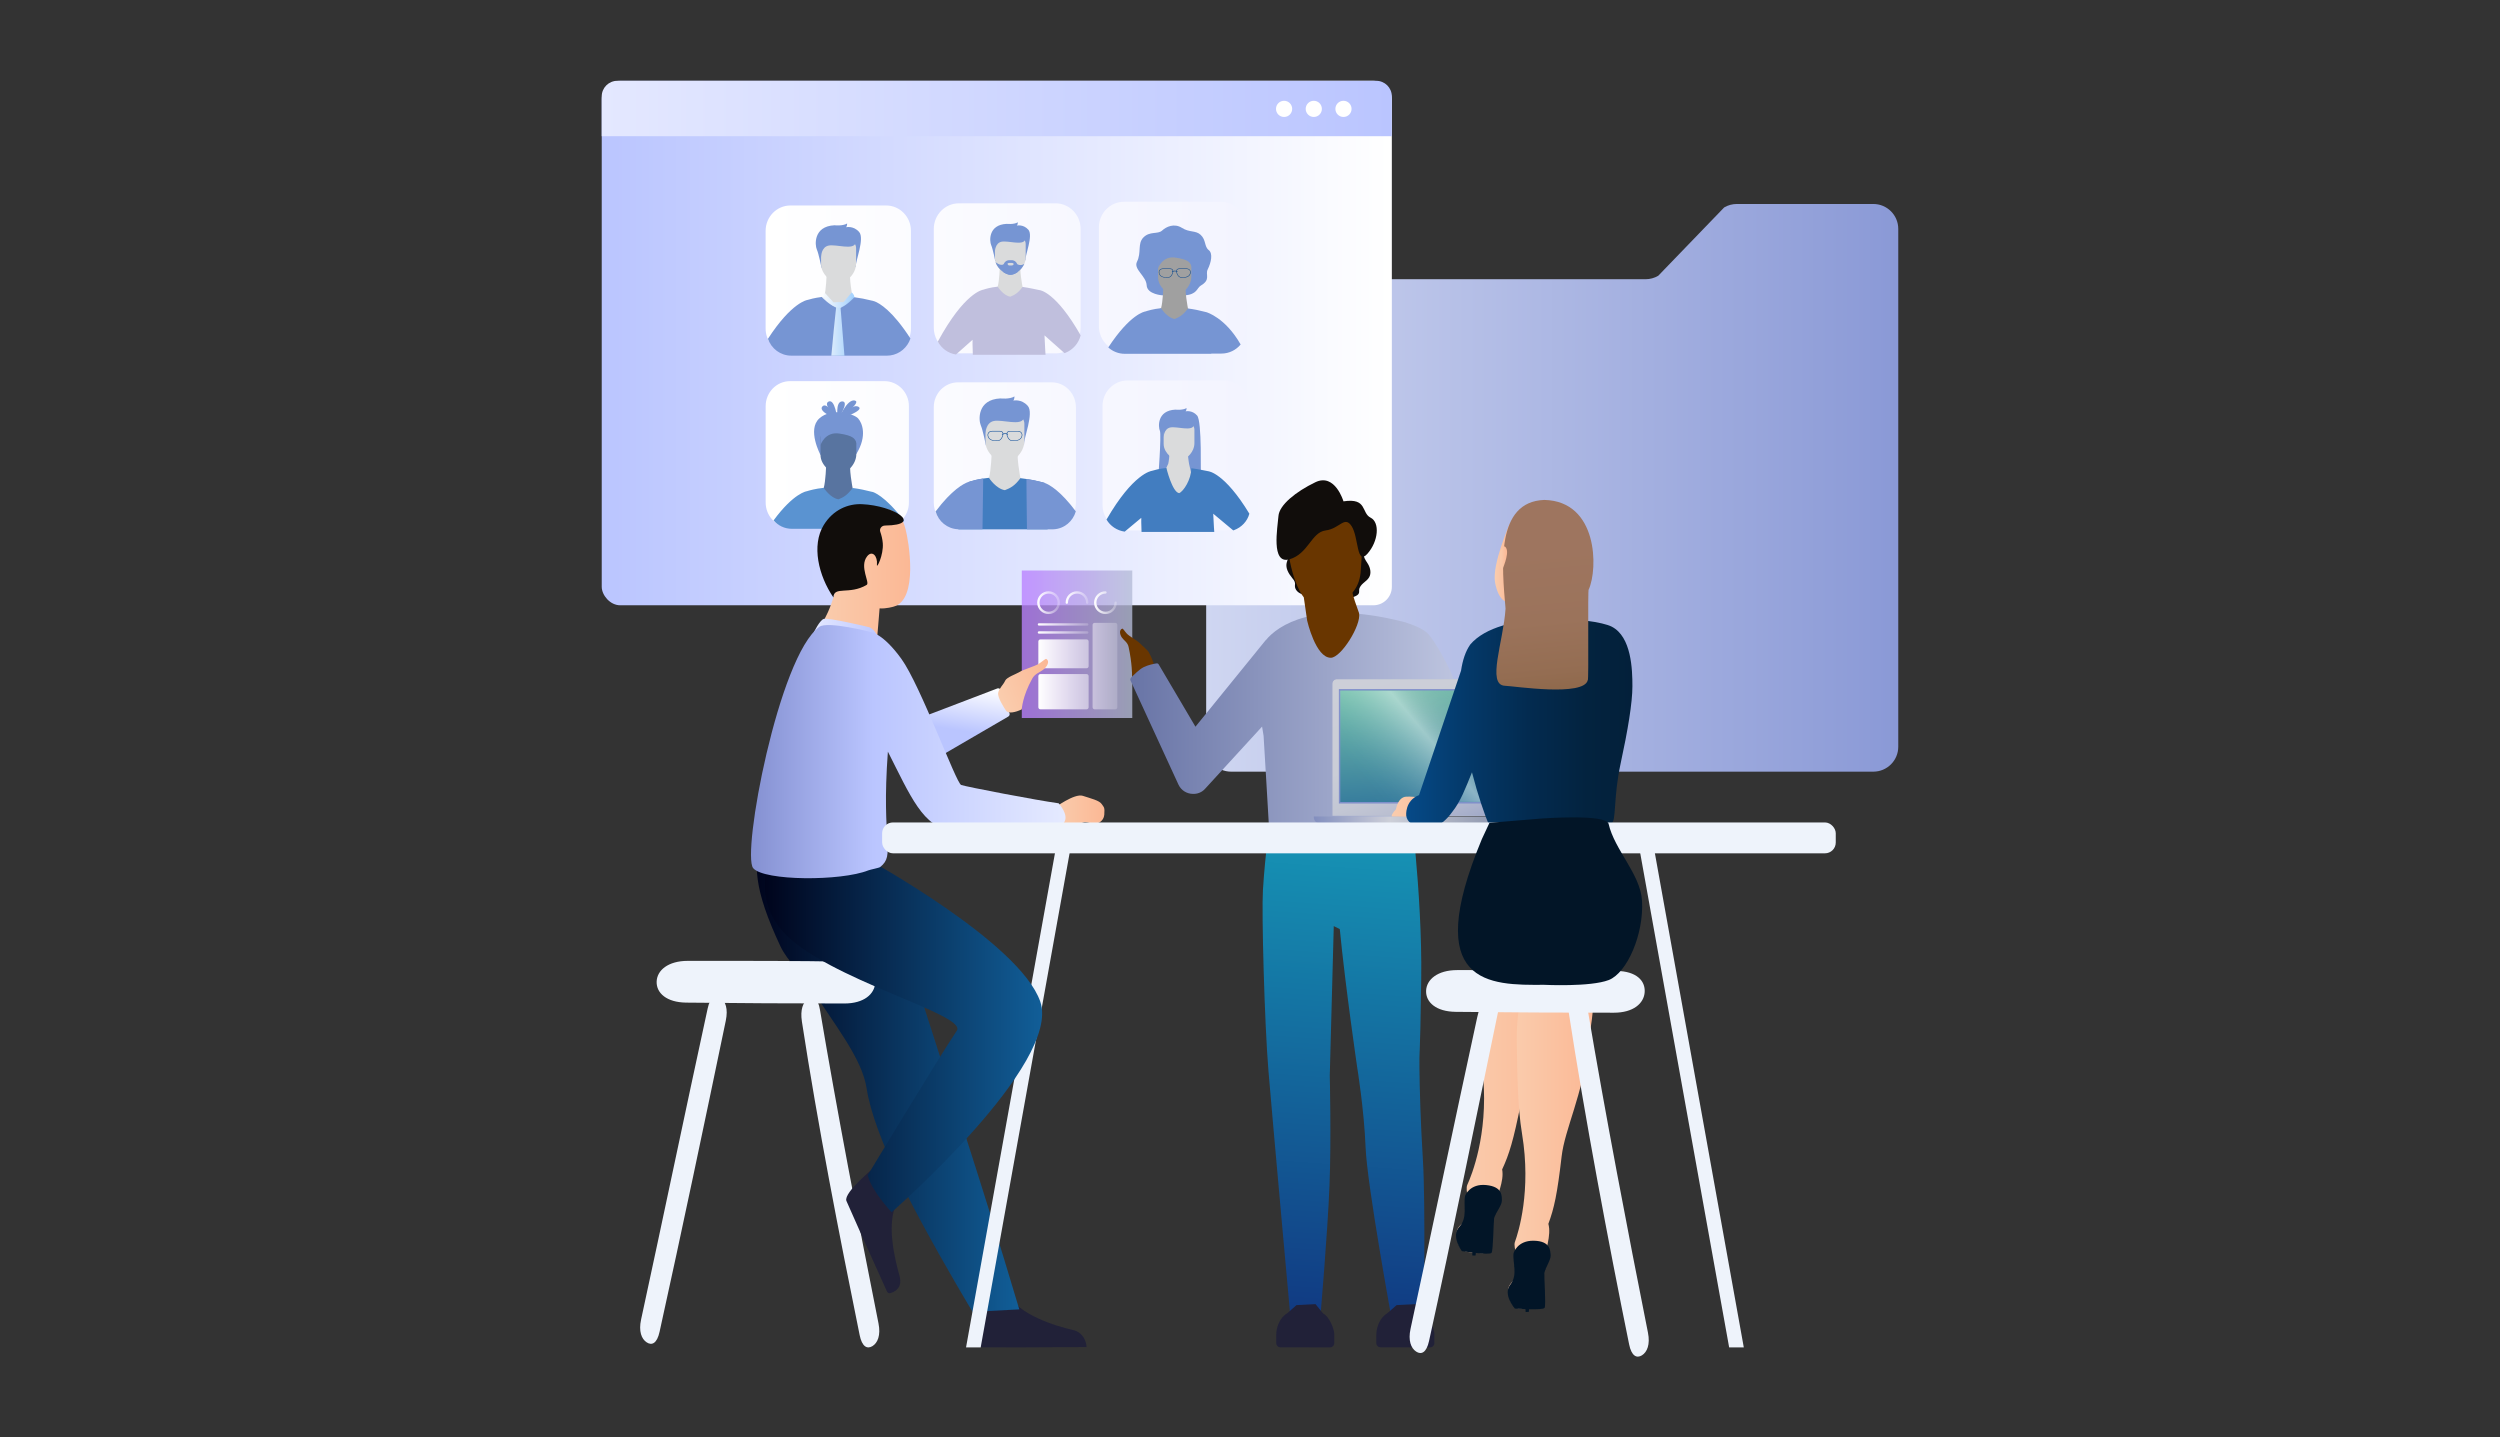 <svg xmlns="http://www.w3.org/2000/svg" xmlns:xlink="http://www.w3.org/1999/xlink" id="Layer_2" width="528.768" height="304.029" viewBox="0 0 528.768 304.029"><rect x="0" y="0" width="528.768" height="304.029" fill="#333333" stroke="none"/><defs><style>.cls-1{fill:url(#linear-gradient-15);}.cls-2{fill:url(#linear-gradient-13);}.cls-3{fill:url(#linear-gradient-28);}.cls-4{opacity:.18;}.cls-4,.cls-5,.cls-6,.cls-7,.cls-8,.cls-9,.cls-10{fill:none;}.cls-11{fill:#021527;}.cls-12{fill:url(#linear-gradient-2);}.cls-13{fill:#212138;}.cls-14{fill:#04438c;}.cls-15{fill:url(#linear-gradient-10);}.cls-16{fill:url(#linear-gradient-12);}.cls-17{fill:url(#linear-gradient-27);}.cls-18{fill:#fff;}.cls-19{fill:#693600;}.cls-20{fill:url(#linear-gradient-26);}.cls-21{fill:#c0bfdd;}.cls-22{fill:url(#linear-gradient-4);}.cls-23{fill:url(#linear-gradient-23);}.cls-23,.cls-24{isolation:isolate;}.cls-25{fill:#110d0b;}.cls-26{fill:#7695d3;}.cls-27{fill:url(#linear-gradient-3);}.cls-28{fill:#5a93d1;}.cls-29{fill:url(#linear-gradient-5);}.cls-30{fill:#dadbdc;}.cls-31{fill:url(#linear-gradient-19);opacity:.79;}.cls-32{fill:url(#linear-gradient-22);}.cls-33{fill:#a0a0a0;}.cls-34{fill:url(#linear-gradient-33);}.cls-35{fill:#034595;}.cls-36{fill:url(#linear-gradient-8);}.cls-5{stroke:url(#linear-gradient-34);}.cls-5,.cls-6,.cls-7,.cls-8,.cls-9,.cls-10{stroke-miterlimit:10;}.cls-5,.cls-6,.cls-8,.cls-9,.cls-10{stroke-linecap:round;stroke-width:.5px;}.cls-37{fill:#eef3fb;}.cls-38{fill:#5874a0;}.cls-39{fill:url(#linear-gradient-14);}.cls-40{fill:url(#linear-gradient-29);}.cls-41{fill:url(#linear-gradient-20);}.cls-42{fill:url(#linear-gradient-17);}.cls-43{fill:url(#linear-gradient-7);}.cls-44{fill:url(#linear-gradient-9);}.cls-6{stroke:url(#linear-gradient-31);}.cls-7{stroke:#7f8ecb;stroke-width:.3px;}.cls-45{fill:url(#linear-gradient-6);}.cls-46{fill:url(#linear-gradient-11);fill-opacity:.93;}.cls-47{fill:url(#linear-gradient-36);}.cls-48{fill:url(#linear-gradient-21);}.cls-49{fill:url(#linear-gradient-25);opacity:.42;}.cls-50{fill:#427dc0;}.cls-8{stroke:url(#linear-gradient-32);}.cls-51{fill:url(#linear-gradient-16);}.cls-52{fill:url(#linear-gradient);}.cls-24{fill:url(#linear-gradient-24);}.cls-9{stroke:url(#linear-gradient-30);}.cls-10{stroke:url(#linear-gradient-35);}.cls-53{fill:url(#linear-gradient-18);}</style><linearGradient id="linear-gradient" x1="255.114" y1="103.177" x2="401.498" y2="103.177" gradientUnits="userSpaceOnUse"><stop offset="0" stop-color="#cfd6f1"></stop><stop offset="1" stop-color="#8a99d6"></stop></linearGradient><linearGradient id="linear-gradient-2" x1="-437.615" y1="91.834" x2="-442.188" y2="217.332" gradientTransform="translate(-135.381 14.261) rotate(-173.857) scale(1 -1)" gradientUnits="userSpaceOnUse"><stop offset="0" stop-color="#17a9c1"></stop><stop offset="1" stop-color="#113b83"></stop></linearGradient><linearGradient id="linear-gradient-3" x1="127.27" y1="72.558" x2="294.385" y2="72.558" gradientUnits="userSpaceOnUse"><stop offset="0" stop-color="#bac5ff"></stop><stop offset=".997" stop-color="#fff"></stop></linearGradient><linearGradient id="linear-gradient-4" x1="127.27" y1="22.947" x2="294.385" y2="22.947" gradientUnits="userSpaceOnUse"><stop offset="0" stop-color="#e4e8ff"></stop><stop offset="1" stop-color="#bac5ff"></stop></linearGradient><linearGradient id="linear-gradient-5" x1="179.319" y1="551.196" x2="189.378" y2="551.196" gradientTransform="translate(-251.391 -184.243) rotate(-33.836)" gradientUnits="userSpaceOnUse"><stop offset="0" stop-color="#facdae"></stop><stop offset="1" stop-color="#fbb895"></stop></linearGradient><linearGradient id="linear-gradient-6" x1="160.066" y1="226.092" x2="215.589" y2="226.092" gradientUnits="userSpaceOnUse"><stop offset="0" stop-color="#00041c"></stop><stop offset="1" stop-color="#115e98"></stop></linearGradient><linearGradient id="linear-gradient-7" x1="222.995" y1="171.484" x2="233.6" y2="171.484" gradientTransform="matrix(1,0,0,1,0,0)" xlink:href="#linear-gradient-5"></linearGradient><linearGradient id="linear-gradient-8" x1="-176.551" y1="907.699" x2="-159.344" y2="907.699" gradientTransform="translate(-669.141 -157.376) rotate(-80.864)" gradientUnits="userSpaceOnUse"><stop offset=".412" stop-color="#bac5ff"></stop><stop offset=".997" stop-color="#fff"></stop></linearGradient><linearGradient id="linear-gradient-9" x1="161.753" y1="218.943" x2="220.42" y2="218.943" xlink:href="#linear-gradient-6"></linearGradient><linearGradient id="linear-gradient-10" x1="161.934" y1="77.438" x2="264.245" y2="77.438" gradientUnits="userSpaceOnUse"><stop offset="0" stop-color="#fff"></stop><stop offset=".997" stop-color="#f3f4ff"></stop></linearGradient><linearGradient id="linear-gradient-11" x1="153.821" y1="-10022.538" x2="160.719" y2="-10022.538" gradientTransform="translate(19.984 -9953.993) scale(1 -1)" gradientUnits="userSpaceOnUse"><stop offset="0" stop-color="#fff"></stop><stop offset="1" stop-color="#9dcfff"></stop></linearGradient><linearGradient id="linear-gradient-12" x1="185.056" y1="158.722" x2="188.714" y2="135.976" gradientTransform="matrix(1,0,0,1,0,0)" xlink:href="#linear-gradient-8"></linearGradient><linearGradient id="linear-gradient-13" x1="308.137" y1="225.632" x2="331.093" y2="225.632" gradientUnits="userSpaceOnUse"><stop offset="0" stop-color="#facdae"></stop><stop offset="1" stop-color="#fbb895"></stop></linearGradient><linearGradient id="linear-gradient-14" x1="172.707" y1="123.389" x2="192.513" y2="123.389" gradientTransform="matrix(1,0,0,1,0,0)" xlink:href="#linear-gradient-5"></linearGradient><linearGradient id="linear-gradient-15" x1="172.128" y1="133.773" x2="186.43" y2="133.773" xlink:href="#linear-gradient-4"></linearGradient><linearGradient id="linear-gradient-16" x1="158.841" y1="158.975" x2="225.371" y2="158.975" gradientUnits="userSpaceOnUse"><stop offset="0" stop-color="#8490d1"></stop><stop offset=".388" stop-color="#bac5ff"></stop><stop offset="1" stop-color="#e5eaff"></stop></linearGradient><linearGradient id="linear-gradient-17" x1="316.129" y1="118.972" x2="319.35" y2="118.972" xlink:href="#linear-gradient-13"></linearGradient><linearGradient id="linear-gradient-18" x1="319.011" y1="243.278" x2="336.984" y2="243.278" xlink:href="#linear-gradient-13"></linearGradient><linearGradient id="linear-gradient-19" x1="216.116" y1="136.265" x2="239.485" y2="136.265" gradientUnits="userSpaceOnUse"><stop offset="0" stop-color="#b980ff"></stop><stop offset="1" stop-color="#b4bbd6"></stop></linearGradient><linearGradient id="linear-gradient-20" x1="239.056" y1="154.157" x2="307.657" y2="154.157" gradientUnits="userSpaceOnUse"><stop offset="0" stop-color="#6874a6"></stop><stop offset="1" stop-color="#bdc4df"></stop></linearGradient><linearGradient id="linear-gradient-21" x1="307.505" y1="191.412" x2="302.514" y2="121.357" gradientUnits="userSpaceOnUse"><stop offset="0" stop-color="#003d8f"></stop><stop offset=".887" stop-color="#96eab4"></stop></linearGradient><linearGradient id="linear-gradient-22" x1="281.796" y1="158.103" x2="328.306" y2="158.103" gradientUnits="userSpaceOnUse"><stop offset="0" stop-color="#8089c3"></stop><stop offset=".1" stop-color="#8a99c5"></stop><stop offset=".26" stop-color="#9eaac7"></stop><stop offset=".43" stop-color="#adb7c8"></stop><stop offset=".65" stop-color="#b5bec9"></stop><stop offset="1" stop-color="#b8c1ca"></stop></linearGradient><linearGradient id="linear-gradient-23" x1="312.288" y1="178.388" x2="297.65" y2="138.171" gradientUnits="userSpaceOnUse"><stop offset="0" stop-color="#828ebe"></stop><stop offset=".044" stop-color="#8f99c2"></stop><stop offset=".139" stop-color="#a5adca"></stop><stop offset=".249" stop-color="#b7bcd0"></stop><stop offset=".383" stop-color="#c3c7d4"></stop><stop offset=".564" stop-color="#cacdd7"></stop><stop offset="1" stop-color="#cdcfd8"></stop></linearGradient><linearGradient id="linear-gradient-24" x1="277.875" y1="173.496" x2="332.228" y2="173.496" gradientUnits="userSpaceOnUse"><stop offset="0" stop-color="#828ebe"></stop><stop offset=".036" stop-color="#8b96c1"></stop><stop offset=".297" stop-color="#cdcfd8"></stop><stop offset="1" stop-color="#626f91"></stop></linearGradient><linearGradient id="linear-gradient-25" x1="290.642" y1="169.854" x2="316.39" y2="148.406" gradientUnits="userSpaceOnUse"><stop offset=".005" stop-color="#fff" stop-opacity="0"></stop><stop offset=".072" stop-color="#fff" stop-opacity=".015"></stop><stop offset=".138" stop-color="#fff" stop-opacity=".062"></stop><stop offset=".203" stop-color="#fff" stop-opacity=".14"></stop><stop offset=".268" stop-color="#fff" stop-opacity=".249"></stop><stop offset=".334" stop-color="#fff" stop-opacity=".39"></stop><stop offset=".399" stop-color="#fff" stop-opacity=".562"></stop><stop offset=".463" stop-color="#fff" stop-opacity=".765"></stop><stop offset=".527" stop-color="#fff" stop-opacity=".996"></stop><stop offset=".528" stop-color="#fff"></stop><stop offset=".567" stop-color="#f0f0f2" stop-opacity=".867"></stop><stop offset=".624" stop-color="#dcdde0" stop-opacity=".692"></stop><stop offset=".684" stop-color="#cbcdd2" stop-opacity=".541"></stop><stop offset=".744" stop-color="#bebfc6" stop-opacity=".417"></stop><stop offset=".805" stop-color="#b3b5bc" stop-opacity=".322"></stop><stop offset=".867" stop-color="#abadb6" stop-opacity=".254"></stop><stop offset=".931" stop-color="#a7a9b2" stop-opacity=".213"></stop><stop offset="1" stop-color="#a6a8b1" stop-opacity=".2"></stop></linearGradient><linearGradient id="linear-gradient-26" x1="294.353" y1="170.645" x2="304.697" y2="170.645" xlink:href="#linear-gradient-13"></linearGradient><linearGradient id="linear-gradient-27" x1="297.413" y1="153.815" x2="345.268" y2="153.815" gradientUnits="userSpaceOnUse"><stop offset="0" stop-color="#064a88"></stop><stop offset=".25" stop-color="#043a6b"></stop><stop offset=".54" stop-color="#032b50"></stop><stop offset=".8" stop-color="#03233f"></stop><stop offset="1" stop-color="#03203a"></stop></linearGradient><linearGradient id="linear-gradient-28" x1="325.459" y1="116.698" x2="330.397" y2="167.873" gradientUnits="userSpaceOnUse"><stop offset="0" stop-color="#9e755f"></stop><stop offset=".29" stop-color="#9b735b"></stop><stop offset=".5" stop-color="#946d52"></stop><stop offset=".69" stop-color="#886342"></stop><stop offset=".86" stop-color="#77552b"></stop><stop offset="1" stop-color="#664714"></stop></linearGradient><linearGradient id="linear-gradient-29" x1="317.308" y1="118.08" x2="318.757" y2="118.08" xlink:href="#linear-gradient-13"></linearGradient><linearGradient id="linear-gradient-30" x1="219.374" y1="127.466" x2="224.196" y2="127.466" gradientUnits="userSpaceOnUse"><stop offset="0" stop-color="#fff"></stop><stop offset=".997" stop-color="#fff" stop-opacity=".2"></stop></linearGradient><linearGradient id="linear-gradient-31" x1="225.389" y1="126.385" x2="230.211" y2="126.385" xlink:href="#linear-gradient-30"></linearGradient><linearGradient id="linear-gradient-32" x1="231.405" x2="236.227" xlink:href="#linear-gradient-30"></linearGradient><linearGradient id="linear-gradient-33" x1="219.619" y1="140.882" x2="236.329" y2="140.882" xlink:href="#linear-gradient-30"></linearGradient><linearGradient id="linear-gradient-34" x1="219.5" y1="133.773" x2="230.207" y2="133.773" xlink:href="#linear-gradient-30"></linearGradient><linearGradient id="linear-gradient-35" x1="219.5" y1="132.069" x2="230.207" y2="132.069" xlink:href="#linear-gradient-30"></linearGradient><linearGradient id="linear-gradient-36" x1="224.091" y1="397.814" x2="236.656" y2="397.814" gradientTransform="translate(-148.136 -133.759) rotate(-22.544)" xlink:href="#linear-gradient-5"></linearGradient></defs><g id="Layer_5"><rect class="cls-4" width="528.768" height="304.029"></rect><path class="cls-52" d="M260.393,163.212h135.827c2.915,0,5.278-2.363,5.278-5.278V48.421c0-2.915-2.363-5.278-5.278-5.278h-28.866c-.941,0-1.865.252-2.676.729l-13.95,14.457c-.811.477-1.735.729-2.676.729h-87.66c-2.915,0-5.278,2.363-5.278,5.278v93.599c0,2.915,2.363,5.278,5.278,5.278Z"></path><path class="cls-12" d="M297.942,167.328s2.91,21.283,2.659,39.795c-.251,18.512-.44,14.186-.377,18.956.056,4.299.193,10.492.742,19.465.549,8.974.181,33.619.181,33.619,0,0-3.312,1.433-6.682.432,0,0-5.307-28.864-5.628-36.862-.323-8.056-1.752-16.793-1.752-16.793,0,0-2.526-17.213-3.709-29.43l-1.273-.63-.846,31.64s.332,13.426-.058,23.251c-.39,9.838-1.91,27.491-1.91,27.491,0,0-4.949,1.375-6.408-.259,0,0-3.722-41.072-4.582-51.367-.861-10.295-1.471-33.726-1.18-38.361,1.026-16.332,3.552-23.084,3.552-23.084l27.273,2.137Z"></path><rect class="cls-27" x="127.27" y="17.092" width="167.115" height="110.931" rx="3.909" ry="3.909"></rect><path class="cls-22" d="M291.087,17.092h-160.519c-1.821,0-3.298,1.476-3.298,3.298v8.411h167.115v-8.411c0-1.821-1.476-3.298-3.298-3.298Z"></path><circle class="cls-18" cx="271.594" cy="23.028" r="1.712"></circle><circle class="cls-18" cx="277.875" cy="23.028" r="1.712"></circle><circle class="cls-18" cx="284.155" cy="23.028" r="1.712"></circle><path class="cls-29" d="M204.233,172.487s1.472-2.706,2.297-2.979c.825-.273,3.595-.265,5.025-.289,1.302-.022,2.983.568,2.392,1.059-.591.492-6.282,3.956-6.987,4.264-.706.308-2.633.503-2.727-2.055Z"></path><path class="cls-13" d="M205.576,274.604s.505,10.215,2.082,10.361c.21.019,8.0.019,8.0.019l14.166-.072s-.065-3.002-2.972-3.637c-2.907-.635-11.995-3.194-13.755-8.008-1.852-5.064-7.522,1.336-7.522,1.336Z"></path><path class="cls-45" d="M165.103,200.221c1.42,3.017,4.592,5.787,6.285,8.464,5.23,8.274,10.924,15.095,11.916,21.543.197,1.285.51,2.669.919,4.128.414,1.477.926,3.03,1.517,4.636,2.22,6.041,5.539,12.809,8.853,18.963,5.729,10.636,11.116,19.512,11.116,19.512l9.879-.527c-.396-1.241-4.704-15.927-10.469-33.874-2.341-7.286-4.83-15.036-7.231-22.509-.32-.999-.64-1.992-.957-2.977-.734-2.288-1.457-4.539-2.162-6.731-5.413-16.852-9.723-30.271-9.723-30.271,0,0-21.632-10.268-23.879-3.614-1.852,5.485-1.874,10.918,3.935,23.261Z"></path><path class="cls-43" d="M222.995,170.911s4.248-3.175,6.033-2.587c1.785.589,3.468.972,3.993,1.74.525.768.649.676.545,2.239-.001.011-.002.023-.002.034-.108,1.337-1.458,2.208-2.744,1.826-.606-.18-1.194-.318-1.444-.272-.608.114-3.275,1.505-4.835.402-1.56-1.103-1.545-3.383-1.545-3.383Z"></path><path class="cls-36" d="M187.09,154.72l7.813,5.355c1.045.717,2.41.767,3.505.129l14.855-8.649c.283-.165.376-.527.21-.809-.55-.93-1.646-2.966-1.753-4.582-.027-.41-.415-.69-.799-.544l-23.831,9.099Z"></path><polygon class="cls-37" points="207.422 284.985 204.325 284.985 223.756 176.993 226.852 176.993 207.422 284.985"></polygon><polygon class="cls-37" points="365.728 284.985 368.825 284.985 349.394 176.993 346.297 176.993 365.728 284.985"></polygon><path class="cls-37" d="M136.776,283.916c-.055.252,0,0,0,0-1.098-.727-1.721-2.34-1.181-4.825,4.659-21.468,9.417-44.35,14.083-65.801.54-2.484,1.601-2.977,2.695-2.239.053-.262,0,0,0,0,1.094.738,1.655,2.331,1.137,4.827-4.482,21.557-9.277,44.393-14.003,65.801-.547,2.479-1.632,2.965-2.73,2.238Z"></path><path class="cls-37" d="M184.53,284.712c.065.232,0,0,0,0,1.103-.679,1.779-2.293,1.281-4.79-4.297-21.564-8.687-44.452-12.379-66.329-.427-2.533-1.43-3.019-2.509-2.322-.055-.254,0,0,0,0-1.079.697-1.704,2.258-1.313,4.806,3.383,22.013,7.842,44.821,12.212,66.306.506,2.488,1.604,3.008,2.707,2.329Z"></path><path class="cls-37" d="M178.597,212.245c-10.37-.007-23.095-.056-33.468-.184-4.105-.05-6.309-2.002-6.245-4.421-.311-.133,0,0,0,0,.064-2.419,2.437-4.407,6.574-4.409,10.453-.005,23.334-.033,33.764.177,4.128.083,6.036,2.057,5.894,4.464.305.068,0,0,0,0-.142,2.408-2.416,4.376-6.52,4.373Z"></path><path class="cls-13" d="M185.224,246.667s-6.872,5.533-6.205,7.329c.089.239,3.886,8.762,3.886,8.762l4.712,10.432c.113.251.387.391.654.322.899-.234,2.716-1.044,1.972-3.71-.974-3.489-2.917-11.284-.421-15.557,2.626-4.495-4.598-7.578-4.598-7.578Z"></path><path class="cls-44" d="M183.08,181.493s32.593,17.793,36.943,30.351c4.546,13.128-31.437,44.548-31.437,44.548,0,0-4.294-4.52-5.052-7.834,0,0,14.996-24.883,18.835-30.552,2.357-3.482-27.531-10.814-36.705-20.895-6.521-7.166-2.919-15.534-2.919-15.534l20.335-.084Z"></path><path class="cls-15" d="M192.675,48.827v20.667c0,.614-.103,1.202-.289,1.753-.637,1.883-2.27,3.292-4.256,3.569-.235.034-.47.051-.712.051h-20.226c-2.279,0-4.221-1.484-4.949-3.552-.202-.568-.309-1.181-.309-1.816v-20.667c0-2.964,2.353-5.373,5.257-5.373h20.226c2.9,0,5.258,2.405,5.258,5.373v-.004ZM228.56,48.432c0-2.998-2.377-5.427-5.311-5.427h-20.436c-2.932,0-5.311,2.43-5.311,5.427v20.885c0,.959.248,1.862.675,2.644.785,1.433,2.193,2.468,3.847,2.72.259.038.526.059.795.059h20.436c.603,0,1.188-.105,1.731-.298.062-.021.12-.042.18-.067,1.58-.626,2.794-1.997,3.227-3.695.111-.437.167-.895.167-1.366v-20.885.004ZM264.245,85.894c0-2.998-2.377-5.427-5.311-5.427h-20.436c-2.933,0-5.311,2.43-5.311,5.427v20.886c0,.958.246,1.862.675,2.644.785,1.434,2.193,2.467,3.847,2.719.259.04.526.06.793.06h20.436c.605,0,1.19-.105,1.733-.299.062-.021.118-.041.18-.068,1.58-.626,2.792-1.998,3.225-3.694.111-.438.169-.896.169-1.366v-20.886.004ZM258.173,42.672h-20.436c-2.933,0-5.311,2.43-5.311,5.427v20.885c0,1.627.699,3.086,1.81,4.082.934.837,2.159,1.345,3.501,1.345h20.436c1.625,0,3.082-.744,4.055-1.921.782-.946,1.255-2.169,1.255-3.506v-20.885c0-2.998-2.377-5.427-5.311-5.427ZM227.56,86.121c0-2.901-2.302-5.255-5.141-5.255h-19.782c-2.837,0-5.138,2.354-5.138,5.255v20.217c0,.517.075,1.017.21,1.488.609,2.114,2.481,3.674,4.722,3.762h19.991c.083,0,.169-.004.252-.007,2.234-.115,4.093-1.678,4.689-3.792.132-.462.203-.951.203-1.454v-20.218l-.006.004ZM192.243,85.906c0-2.922-2.321-5.293-5.183-5.293h-19.939c-2.859,0-5.179,2.367-5.179,5.293v20.377c0,1.353.494,2.586,1.312,3.523.95,1.088,2.328,1.774,3.867,1.774h19.939c1.492,0,2.841-.648,3.788-1.686.863-.943,1.391-2.212,1.391-3.608v-20.377l.004-.004Z"></path><path class="cls-30" d="M174.838,58.068s-.103,3.237-.506,4.683l-3.208,2.287,12.073,1.846-2.879-4.065s-.868-4.338-.411-5.944c.457-1.606-5.064,1.19-5.064,1.19l-.004.004Z"></path><path class="cls-26" d="M173.747,56.614s-.58-2.964-.987-3.859c-.407-.895-.745-4.902,3.747-5.108,0,0,1.724.206,2.67-.378,0,0,0,.589-.234.794,0,0,1.555-.379,2.768,1,1.218,1.379-.81,6.213-.708,7.353l-7.252.202-.004-.004Z"></path><path class="cls-30" d="M177.367,59.905c-1.304-.025-3.702-1.795-3.702-3.994v-3.426c0-.803.547-1.459,1.218-1.459h4.969c.67,0,1.218.656,1.218,1.459v3.233c0,2.304-2.205,4.213-3.702,4.187Z"></path><path class="cls-26" d="M173.665,54.314s.008-2.06,1.604-2.375c1.596-.315,5.167,1.005,5.673-.496.506-1.501-6.902-1.476-7.277-.517-.374.959,0,3.393,0,3.393v-.004Z"></path><path class="cls-26" d="M184.94,63.731h-.004c-.337-.126-.514-.143-.514-.143-1.312-.332-2.554-.568-3.715-.719-.132-.017-.263-.034-.391-.05-.794,1.076-1.427,1.568-2.094,1.909-.148.075-.296.143-.448.21-.132.059-.267.114-.407.168-.177-.025-.345-.071-.514-.13-.095-.034-.189-.076-.284-.122-1.275-.614-2.242-2.064-2.242-2.102-.177.017-.354.038-.518.059-1.51.193-2.534.479-2.978.618-.095.013-3.381.475-8.412,8.244.728,2.073,2.67,3.552,4.949,3.552h20.226c.242,0,.481-.017.712-.05,1.986-.273,3.619-1.682,4.258-3.569-3.811-5.911-6.538-7.475-7.623-7.883v.008Z"></path><path class="cls-46" d="M176.701,64.971c.058.055.078.08.14.126-.021.177-.049.45-.09.807-.189,1.761-.588,5.524-.917,9.329h2.772c-.292-3.662-.588-7.323-.74-9.16-.029-.379-.058-.681-.074-.887.078-.059.156-.13.23-.206,1.189-.488,2.682-2.102,2.682-2.102.008-.635-.564-1.022-.564-1.022l-1.752,2.056s-.012,0-.021-.004c-.777-.08-2.036.046-2.036.046h-.025l-1.814-1.988s-.535.227-.687.849c0,0,1.53,1.61,2.855,2.131"></path><path class="cls-30" d="M211.464,56.509s-.09,2.842-.444,4.116l-2.819,2.01,10.61,1.623-2.531-3.573s-.765-3.813-.361-5.221c.398-1.408-4.452,1.047-4.452,1.047h-.004Z"></path><path class="cls-26" d="M210.506,55.23s-.511-2.602-.868-3.393c-.357-.79-.654-4.305,3.294-4.49,0,0,1.515.181,2.345-.332,0,0,0,.517-.205.698,0,0,1.364-.332,2.435.879,1.069,1.215-.712,5.461-.622,6.462l-6.376.176h-.004Z"></path><path class="cls-30" d="M216.94,51.602v2.842c0,.475-.107.929-.289,1.349-.312.723-.842,1.341-1.423,1.757-.515.37-1.069.58-1.543.572-.411-.008-.945-.214-1.464-.563-.699-.471-1.362-1.206-1.646-2.072v-.013l-.017-.038c-.081-.265-.126-.538-.126-.824v-3.01c0-.706.481-1.282,1.069-1.282h4.367c.588,0,1.071.576,1.071,1.282Z"></path><path class="cls-21" d="M219.888,61.368s-2.494-.547-3.608-.681c-.983,1.337-1.689,1.694-2.591,2.06-1.447-.206-2.668-2.077-2.668-2.119-1.577.168-2.642.509-3.074.648-.102.013-3.956.563-9.597,10.985.787,1.438,2.189,2.468,3.847,2.72.729-.643,2.287-2.026,3.508-3.111-.011.349-.015.668-.007.946.021.748.045,1.488.062,2.228h15.379c-.028-.374-.053-.74-.07-1.085-.053-1.081-.102-2.068-.148-2.968v-.055c.224.198.49.433.778.69.058.051.115.105.177.156.051.046.103.092.156.139.075.063.145.126.22.194.132.118.263.235.398.353.062.055.124.109.184.164.034.029.066.059.1.088.038.034.073.067.115.101.03.025.058.05.086.076.066.059.132.118.197.176.054.046.107.097.162.143.045.038.09.08.132.118.16.143.32.286.472.42.062.055.124.109.182.16.062.054.122.109.184.164.041.038.086.076.128.114.021.017.038.034.058.051.066.059.128.114.184.164.062.055.124.109.182.16.024.021.049.042.07.063.024.021.049.046.073.063.062-.021.12-.042.18-.067,1.58-.622,2.794-1.997,3.227-3.695-5.282-9.291-8.676-9.568-8.676-9.568v.009Z"></path><path class="cls-26" d="M210.436,53.213s.004-1.808,1.406-2.089c1.404-.277,4.542.883,4.985-.437.445-1.32-6.066-1.295-6.391-.454-.329.841,0,2.981,0,2.981Z"></path><path class="cls-26" d="M215.228,56.298v1.253c-.515.37-1.069.58-1.543.572-.411-.008-.945-.214-1.464-.563v-1.261c0-.698.558-1.27,1.242-1.27h.519c.682,0,1.242.572,1.242,1.27h.004Z"></path><path class="cls-26" d="M216.651,55.794c-.588,1.366-1.958,2.346-2.965,2.329-.966-.017-2.616-1.131-3.11-2.636v-.013l-.017-.038s1.037.904,1.725.458h2.883s.753.441,1.481-.101h.004Z"></path><path class="cls-26" d="M244.936,101.638s.744-9.72.391-10.51c-.359-.79-.654-4.305,3.294-4.49,0,0,1.515.181,2.345-.332,0,0,0,.517-.205.698,0,0,1.364-.332,2.433.878,1.071,1.215.716,12.465.802,13.465l-9.058.29h-.004Z"></path><path class="cls-30" d="M214.035,56.143h-.62c-.145,0-.325-.24-.325-.383,0,0,.18-.147.325-.147h.62c.145,0,.349.122.383.206,0,0-.086.324-.383.324Z"></path><path class="cls-26" d="M245.956,62.474s-3.336-.172-3.428-2.135c-.094-1.968-2.845-3.401-2.048-4.978.979-1.938.086-3.796,1.321-5.099,1.361-1.434,3.08-.656,3.986-1.492s2.567-1.606,4.2-.572c1.637,1.034,2.883.475,3.958,1.471,1.188,1.097.737,2.48,1.716,3.233.896.69.53,2.569-.227,4.095-.547,1.102.712,2.136-1.443,3.401-.896.525-.703,1.854-3.428,2.081-1.225.101-3.89-.483-4.606,0v-.004Z"></path><path class="cls-33" d="M246.058,60.729s-.098,3.073-.481,4.448l-3.044,2.169,11.465,1.753-2.734-3.859s-.827-4.12-.391-5.642c.43-1.522-4.809,1.131-4.809,1.131h-.006Z"></path><path class="cls-33" d="M248.457,62.474c-1.238-.021-3.514-1.707-3.514-3.792v-3.254c0-.761.519-1.383,1.156-1.383h4.722c.633,0,1.156.622,1.156,1.383v3.069c0,2.186-2.093,4.002-3.512,3.977h-.007Z"></path><path class="cls-26" d="M255.158,66.026c-1.387-.357-2.691-.639-3.896-.782-1.065,1.442-1.827,1.829-2.802,2.224-1.563-.223-2.885-2.241-2.885-2.287-1.702.176-2.851.546-3.319.698h-.004c-.137.017-3.185.5-7.842,7.609.934.841,2.161,1.345,3.501,1.345h18.284v-.05h2.155c1.625,0,3.082-.749,4.057-1.921-3.272-5.743-7.244-6.832-7.244-6.832l-.007-.004Z"></path><path class="cls-26" d="M244.943,56.748s.861-2.678,3.674-2.262c2.813.416,3.055,1.034,3.356,1.745.301.715.878-2.607.878-2.607l-3.321-1.009s-4.014.467-4.307,1.156l-.287.69.007,2.287Z"></path><path class="cls-14" d="M251.669,57.101c-.156-.198-.415-.307-.71-.307h-1.494c-.284,0-.481.084-.588.248-.049.076-.073.164-.083.252-.25-.063-.492-.029-.661.013-.009-.092-.034-.185-.086-.265-.107-.164-.304-.248-.588-.248h-1.494c-.291,0-.554.114-.712.307-.143.176-.188.412-.139.673.169.862,1.144.971,1.629.971.148,0,.25-.013.271-.013.457,0,.774-.265,1.009-.833.041-.097.102-.277.115-.467.16-.046.411-.084.658-.013.009.193.075.383.115.483.235.568.552.832,1.009.832.021,0,.122.013.271.013.487,0,1.456-.109,1.629-.971.049-.261,0-.492-.139-.672l-.009-.004ZM248.029,57.463c-.017.172-.073.332-.103.399-.214.525-.505.773-.917.773h-.007s-.408.051-.827-.038c-.556-.114-.881-.399-.968-.841-.045-.231-.004-.433.12-.589.139-.172.37-.273.633-.273h1.494c.25,0,.419.067.505.202.045.067.066.151.07.235-.073.025-.124.046-.132.051-.028.013-.041.05-.028.08.007.021.032.034.053.034.009,0,.017,0,.024-.004,0,0,.034-.013.079-.029h.004ZM251.714,57.753c-.086.441-.412.727-.966.841-.423.088-.823.042-.827.038h-.004c-.411,0-.705-.244-.917-.773-.03-.067-.092-.235-.103-.408.028.013.058.025.086.038.028.017.066.004.077-.025.017-.029,0-.067-.024-.08-.045-.025-.094-.046-.139-.063.004-.084.024-.16.07-.227.086-.135.259-.202.505-.202h1.494c.263,0,.498.101.633.273.124.151.165.357.12.589h-.006Z"></path><path class="cls-30" d="M209.745,95.85s-.115,3.594-.564,5.205l-3.563,2.539,13.415,2.051-3.2-4.519s-.968-4.822-.46-6.604c.505-1.782-5.628,1.324-5.628,1.324v.004Z"></path><path class="cls-26" d="M208.531,94.231s-.645-3.292-1.094-4.288c-.449-.996-.827-5.444,4.166-5.675,0,0,1.913.231,2.967-.42,0,0,0,.651-.263.883,0,0,1.727-.42,3.076,1.114,1.349,1.534-.9,6.903-.789,8.168l-8.06.223-.004-.004Z"></path><path class="cls-30" d="M212.554,97.888c-1.447-.025-4.114-1.997-4.114-4.435v-3.809c0-.891.609-1.619,1.349-1.619h5.525c.744,0,1.349.727,1.349,1.619v3.59c0,2.56-2.452,4.683-4.114,4.65l.004.004Z"></path><path class="cls-26" d="M208.44,91.679s.007-2.287,1.782-2.64c1.772-.353,5.743,1.114,6.301-.555.564-1.669-7.671-1.64-8.082-.576-.415,1.064,0,3.767,0,3.767v.004Z"></path><path class="cls-50" d="M221.587,111.951h-18.88c.472-4.394,1.492-9.695,2.308-10.044,0,0,.094-.034.271-.092h.004c.425-.135,1.329-.391,2.642-.597h.007c.378-.059.789-.114,1.235-.16,0,.055,1.543,2.358,3.373,2.619,1.139-.458,2.031-.854,3.277-2.543.411.05.831.105,1.263.176,1.045.164,2.148.387,3.3.685.135.034.276.071.411.109.053.013.107.029.164.042,0,0,.013.059.045.404.071.782.239,3.031.573,9.408l.007-.007Z"></path><path class="cls-26" d="M205.167,101.836h-.013c-.07.017-.164.042-.287.084-.009,0-.017.004-.021.009-.007,0-.013.004-.017.004h-.011c-.992.349-3.473,1.635-6.932,6.243.609,2.11,2.481,3.67,4.722,3.762h5.196c.053-3.245.09-6.07.115-8.004.013-.853.017-1.534.024-2.005.004-.471.009-.727.009-.727h-.009c-.983.122-2.187.45-2.768.618l-.007.017Z"></path><path class="cls-26" d="M220.971,102.143c-.252-.097-.425-.135-.511-.151-.661-.172-2.159-.538-3.36-.685,0,.029,0,.614.011,1.623.006.647.013,1.471.021,2.43.017,1.791.041,4.061.075,6.596h5.393c.086,0,.167,0,.25-.007,2.234-.111,4.093-1.678,4.69-3.792-3.238-4.335-5.555-5.63-6.566-6.012h-.004Z"></path><path class="cls-35" d="M216.051,91.49c-.173-.214-.453-.336-.774-.336h-1.624c-.31,0-.528.092-.643.269-.053.084-.083.177-.09.273-.273-.067-.539-.034-.724.013-.009-.101-.038-.202-.096-.29-.115-.181-.333-.269-.641-.269h-1.625c-.321,0-.605.122-.772.336-.158.193-.207.446-.152.731.184.938,1.242,1.06,1.772,1.06.165,0,.276-.013.297-.013.492,0,.842-.29,1.094-.908.045-.105.111-.303.124-.509.177-.046.444-.093.716-.017.007.214.077.416.122.526.256.618.601.908,1.094.908.021,0,.137.013.297.013.526,0,1.588-.122,1.774-1.06.056-.286,0-.538-.152-.731l.004.004ZM212.086,91.885c-.017.185-.083.362-.113.433-.233.572-.551.841-.998.841h-.009s-.444.054-.9-.042c-.605-.126-.958-.433-1.054-.916-.049-.252-.004-.471.128-.639.152-.189.404-.298.692-.298h1.625c.271,0,.457.076.554.223.049.075.07.164.079.256-.083.029-.137.051-.145.055-.032.017-.045.055-.032.088.011.025.032.038.056.038.009,0,.017,0,.024-.004,0,0,.034-.017.086-.034h.006ZM216.1,92.2c-.094.479-.449.79-1.052.916-.462.097-.898.042-.902.042h-.007c-.449,0-.765-.269-1-.841-.028-.075-.1-.256-.111-.446.032.013.062.025.09.042.032.017.07.004.086-.025.017-.034.004-.071-.024-.088-.049-.029-.103-.051-.156-.067.007-.088.028-.172.077-.248.096-.147.284-.223.552-.223h1.624c.287,0,.539.109.692.298.135.168.177.391.128.639h.004Z"></path><path class="cls-26" d="M173.542,96.219s-2.892-5.364-.238-7.731c2.653-2.367,7.326-.954,8.186,0,.86.954,2.003,3.67-.37,7.534l-7.577.198Z"></path><path class="cls-38" d="M174.739,98.427s-.103,3.313-.518,4.797l-3.283,2.342,12.357,1.891-2.945-4.161s-.888-4.439-.424-6.083c.465-1.644-5.187,1.219-5.187,1.219v-.004Z"></path><path class="cls-38" d="M177.33,100.306c-1.333-.025-3.788-1.837-3.788-4.086v-3.506c0-.82.559-1.492,1.246-1.492h5.088c.683,0,1.246.673,1.246,1.492v3.308c0,2.358-2.258,4.313-3.789,4.284h-.004Z"></path><path class="cls-28" d="M191.205,110.16c-.945,1.037-2.295,1.686-3.788,1.686h-19.938c-1.538,0-2.917-.686-3.867-1.774,4.274-5.802,6.981-6.168,7.05-6.176.506-.16,1.732-.526,3.571-.719,0,.051,1.431,2.195,3.118,2.43,1.049-.425,1.835-.841,2.982-2.396,1.3.156,2.744.463,4.237.845v-.009s2.529.647,6.631,6.109l.004.004Z"></path><path class="cls-26" d="M173.542,94.134s.925-2.888,3.961-2.438c3.032.45,3.295,1.114,3.62,1.879.321.769.946-2.808.946-2.808l-3.579-1.085s-4.332.504-4.64,1.244l-.312.74.008,2.463-.004.004Z"></path><path class="cls-26" d="M177.079,88.547s-3.204-2.976-1.831-3.615c1.374-.635,1.831,3.615,1.831,3.615Z"></path><path class="cls-26" d="M176.952,88.623s-4.052-1.56-3.003-2.67c1.049-1.11,3.003,2.67,3.003,2.67Z"></path><path class="cls-26" d="M177.219,88.711s-.662-3.838.938-3.813c1.6.029-.938,3.813-.938,3.813Z"></path><path class="cls-26" d="M177.441,88.459s1.736-4.133,3.352-3.746c1.617.387-3.352,3.746-3.352,3.746Z"></path><path class="cls-26" d="M177.355,88.711s2.764-3.498,4.216-2.678c1.452.82-4.216,2.678-4.216,2.678Z"></path><path class="cls-30" d="M247.465,93.97s-.073,2.842-.374,4.116l-2.366,5.091,8.725,3.372-1.949-8.404s-.643-3.813-.304-5.221c.336-1.408-3.736,1.047-3.736,1.047h.004Z"></path><path class="cls-30" d="M252.627,90.893v2.842c0,.475-.107.929-.287,1.349-.312.723-.844,1.341-1.423,1.757-.515.37-1.069.58-1.543.572-.411-.009-.947-.214-1.464-.563-.701-.471-1.362-1.207-1.646-2.072v-.013l-.017-.038c-.083-.265-.128-.538-.128-.824v-3.01c0-.706.481-1.282,1.069-1.282h4.369c.588,0,1.069.576,1.069,1.282Z"></path><path class="cls-26" d="M246.12,92.503s.006-1.808,1.407-2.089c1.402-.277,4.542.883,4.985-.437.444-1.32-6.068-1.295-6.393-.454-.329.841,0,2.981,0,2.981Z"></path><path class="cls-50" d="M255.574,99.671s-2.494-.513-3.608-.639c.007,2.388-1.671,4.927-2.571,5.272-1.449-.193-2.691-5.289-2.691-5.327-1.575.156-2.64.479-3.072.61-.103.013-3.958.525-9.597,10.308.785,1.345,2.189,2.317,3.847,2.552.727-.601,2.287-1.9,3.508-2.922-.013.329-.017.626-.007.887.021.703.045,1.396.06,2.09h15.381c-.028-.353-.053-.693-.07-1.017-.054-1.015-.103-1.939-.148-2.783v-.047c.222.184.49.408.778.646.056.047.115.098.177.148.049.041.103.083.156.13.075.058.145.122.218.18.132.109.263.22.398.333.062.051.124.105.186.156.032.028.066.054.1.085.036.028.073.062.115.096.028.024.056.047.086.071l.197.164c.053.047.107.088.16.135.045.038.09.075.132.109.162.135.321.269.473.395.062.051.124.102.18.152.062.051.124.105.186.156.041.038.086.071.128.105.021.017.036.028.056.045.066.054.128.105.186.156.062.051.124.105.18.15.024.023.049.04.07.06.026.021.051.041.075.058.062-.021.118-.041.18-.062,1.58-.584,2.792-1.875,3.225-3.469-5.28-8.719-8.674-8.98-8.674-8.98v-.004Z"></path><path class="cls-16" d="M175.011,133.773l24.316,23.625s-.5,2.616-1.887,3.251-20.929-10.468-20.929-10.468l-1.499-16.408Z"></path><path class="cls-2" d="M316.049,189.595c1.199,5.719-1.455,11.996-1.859,18.717s-.981,13.533-.474,19.621c1.002,12.185-2.462,20.68-3.362,22.647-.55,1.218.696,3.873.234,6.399-.284,1.555-2.096,1.842-2.448,3.396-.072,3.156,1.038,4.371,2.68,4.481,4.312.288,2.494.546,3.808-1.223.649-.868.47-3.986,1.23-7.402.777-3.498,2.324-6.328,1.858-8.889,1.484-3.178,2.382-6.089,3.952-13.96,1.157-5.805,5.506-12.553,7.515-22.95.719-3.72,2.41-8.611,1.768-13.109,0,0-4.018-18.558-14.901-7.728Z"></path><path class="cls-11" d="M309.878,252.906s.982-2.618,4.482-2.256c3.5.362,3.284,2.352,3.294,3.339s-1.5,2.785-1.635,3.681-.182,6.718-.539,7.303-6.291-.347-6.291-.347c0,0-2.376-3.171-.542-5.129s.806-4.644,1.232-6.591Z"></path><path class="cls-11" d="M309.817,255.595s.345,1.919,1.852,2.446l-.272,7.5.688.018.921-7.191s2.504.161,3.328-1.513"></path><path class="cls-25" d="M272.13,119.082c-.239,1.117.414,2.224,1.137,3.11.288.353.606.727.641,1.181.015.193-.024.386-.023.58.003.81.715,1.478,1.492,1.704s1.609.11,2.41-.007c.76-.111,1.519-.223,2.279-.334.454-.067.914-.133,1.371-.093.545.047,1.064.244,1.582.421.713.244,1.437.456,2.169.634.22.053.444.104.67.087.25-.019.485-.12.715-.22.349-.152.736-.342.855-.704.072-.219.029-.457.046-.686.044-.579.463-1.057.902-1.437s.932-.726,1.218-1.232c.478-.844.252-1.929-.236-2.767-.302-.52-.702-.997-.858-1.577-.067-.247-.087-.509-.197-.741-.224-.476-.757-.712-1.251-.891-1.94-.705-3.988-1.164-6.052-1.141s-4.148.545-5.875,1.676c-.382.25-.748.53-1.165.714-.436.193-.973.281-1.332.615-.275.255-.422.758-.498,1.111Z"></path><path class="cls-39" d="M176.917,123.764c-.17-.507-.273-1.064-.292-1.679-.217-7.184-1.302-13.934,6.05-14.574,7.352-.64,8.199,2.046,8.855,4.426.656,2.38,2.804,14.927-2.526,16.37,0,0-1.593.479-2.965.369-.064.789-.176,2.156-.299,3.662-.238,2.877-.521,6.248-.603,7.022l-8.133-.399-4.296-5.351s2.996-3.626,4.21-9.848Z"></path><path class="cls-1" d="M183.849,132.666c-.142-.051-8.736-2.109-9.639-1.757-.903.351-2.081,2.858-2.081,2.858l14.302,2.91s-.774-3.358-2.582-4.011Z"></path><path class="cls-25" d="M187.183,111.158c-.714.009-1.224.661-1,1.31.232.674.465,1.539.534,2.44.19,2.479-1.338,5.531-1.24,4.545.186-1.871-1.023-3.142-2.078-1.782-1.706,2.198.682,5.582-.099,6.044-3.662,2.165-6.953.167-7.028,2.652-3.153-4.609-4.672-11.021-2.049-15.31,1.977-3.232,5.132-4.55,8.09-4.419,6.805.3,13.189,4.42,4.871,4.52Z"></path><path class="cls-51" d="M223.909,169.902c-4.566-.616-19.535-3.491-20.616-3.875-1.081-.384-8.573-21.028-12.638-26.665-3.929-5.448-6.456-5.672-6.456-5.672,0,0-9.142-2.398-10.921-1.105-8.604,6.256-16.457,48.1-13.972,51.037,2.312,2.732,18.589,2.771,24.353.465.434-.173,2.267-.514,2.503-.704,3.316-2.653.189-4.893,1.63-24.408,4.707,9.277,7.604,16.367,13.534,16.465,1.209.021,22.415.182,23.673-1.407,1.257-1.588-1.092-4.131-1.092-4.131Z"></path><path class="cls-42" d="M319.35,110.689s-3.842,8.725-3.134,12.514,2.332,4.053,2.332,4.053l.802-16.566Z"></path><path class="cls-53" d="M321.6,209.687c-.295,3.379-.876,6.926-.798,10.551.145,6.731.124,13.568,1.124,19.594,1.991,12.063-.77,20.811-1.507,22.846-.45,1.259,1.009,3.803.754,6.359-.156,1.573-1.939,2.007-2.163,3.584.185,3.152,1.39,4.272,3.035,4.247,4.321-.064,2.53.341,3.696-1.528.576-.918.145-4.011.623-7.478.49-3.55,1.801-6.497,1.128-9.011,1.221-3.288,1.878-6.263,2.802-14.236.68-5.879,4.466-12.96,5.622-23.485.359-3.274,1.375-7.487.976-11.443h-15.293Z"></path><path class="cls-11" d="M320.135,265.035s.765-2.689,4.284-2.614c3.518.076,3.464,2.077,3.555,3.06s-1.268,2.898-1.33,3.802.366,6.71.057,7.322-6.299.167-6.299.167c0,0-2.627-2.967-.958-5.068s.425-4.694.691-6.669Z"></path><path class="cls-11" d="M320.293,267.719s.5,1.885,2.045,2.287l.34,7.497.688-.039.332-7.242s2.509-.044,3.193-1.779"></path><path class="cls-37" d="M341.343,214.196c-10.37-.007-23.095-.056-33.468-.184-4.105-.05-6.309-2.002-6.245-4.421-.311-.133,0,0,0,0,.064-2.419,2.437-4.407,6.574-4.409,10.453-.005,23.334-.033,33.764.177,4.128.083,6.036,2.057,5.894,4.464.305.068,0,0,0,0-.142,2.408-2.416,4.376-6.52,4.373Z"></path><path class="cls-37" d="M347.276,286.663c.065.232,0,0,0,0,1.103-.679,1.779-2.293,1.281-4.79-4.297-21.564-9.007-46.184-12.699-68.061-.427-2.533-1.11-1.287-2.188-.59-.055-.254,0,0,0,0-1.079.697-2.256-1.592-1.865.957,3.383,22.013,8.394,48.67,12.764,70.156.506,2.488,1.604,3.008,2.707,2.329Z"></path><rect class="cls-31" x="216.116" y="120.666" width="23.369" height="31.198"></rect><path class="cls-19" d="M238.699,136.804c-.211-.966-.961-1.305-1.425-1.977-.425-.615-.612-1.593.079-1.863.177-.069.462.486.985,1.06.498.547,2.264,1.508,2.767,2.05.409.441,1.611,1.379,1.91,1.954.716,1.374,1.392,2.877.822,3.471-.734.765-2.271,1.871-3.06,2.15-1.012.359-1.153-.265-1.333-.765,0,0,.01-2.636-.744-6.08Z"></path><path class="cls-41" d="M307.639,144.137c-.499-1.88-4.164-8.89-5.885-10.364-1.127-.965-3.095-1.685-4.324-2.069-.005-.012-.017-.037-.017-.037-.235-.062-.46-.115-.691-.173-.242-.067-.388-.103-.388-.103-.001.002-.002.004-.002.006-18.302-4.553-26.078.913-28.612,4.014l-.01-.017-14.864,18.31-7.783-13.19c-.095-.151-.269-.233-.445-.205-.56.092-1.815.336-2.738.804-.939.476-2.173,1.73-2.619,2.182-.131.133-.259.393-.179.562l10.19,22.134c.583,1.22,1.782,1.904,3.019,1.921.93.047,1.878-.296,2.568-1.049l12.081-13.186c.184,1.211.32,1.962.32,1.962.013-.018,1.107,18.703,1.107,18.703.058,1.015.676,1.915,1.613,2.308,2.301.967,7.505,2.396,17.595,1.915.371-.016,6.796-.307,7.182-.331,8.515-.506,5.244-20.061,5.553-30.355.029-.976.015-1.913-.022-2.826,2.907.225,7.7.401,7.35-.915Z"></path><path class="cls-18" d="M283.33,145.207c0-.591.479-1.069,1.069-1.069h41.303c.59,0,1.069.479,1.069,1.069v27.351h-43.441v-27.351Z"></path><path class="cls-48" d="M283.33,169.8v-25.663h43.441v25.663h-43.441Z"></path><path class="cls-32" d="M328.306,172.558v-27.933c0-.539-.437-.976-.976-.976h-44.557c-.539,0-.977.437-.977.977v27.932l46.51.001ZM283.331,169.8v-23.898h43.441v23.898h-43.441Z"></path><path class="cls-23" d="M328.306,172.558v-27.933c0-.539-.437-.976-.976-.976h-44.557c-.539,0-.977.437-.977.977v27.932l46.51.001ZM283.331,169.8v-23.898h43.441v23.898h-43.441Z"></path><rect class="cls-7" x="283.331" y="145.902" width="43.441" height="23.898"></rect><path class="cls-24" d="M277.875,172.692c0,1.762,1.776,1.623,3.101,1.595h47.976c1.621.028,3.277.167,3.277-1.594l-54.353-.001Z"></path><rect class="cls-49" x="283.328" y="146.095" width="43.447" height="23.512"></rect><path class="cls-20" d="M295.259,171.166s.367-2.554,2.154-2.665,5.34.5,5.34.5l1.943,2.498-1.101,1.304-9.21-.111s-.292-.25.874-1.526Z"></path><path class="cls-17" d="M340.883,132.537c-3.678-1.874-23.574-3.664-29.913,3.784-1.005,1.431-1.62,3.329-1.944,5.516l-8.891,26.334c-3.043,1.169-2.71,4.334-2.71,4.334.389,2.887,4.941,2.376,4.941,2.376,0,0,2.11.566,4.778-3.131,1.78-2.232,2.82-5.019,4.188-8.404,1.254,4.854,2.708,9.088,3.755,11.525,3.261,3.47,15.983,1.439,25.745-.77,1.03-.232.412-5.472,1.892-12.365,1.597-7.379,2.544-13.099,2.544-16.597s-.187-10.462-4.386-12.602Z"></path><path class="cls-3" d="M326.623,105.739c-10.302.385-8.97,13.966-8.189,23.004-.45,7.005-4.058,16.167-.11,16.306,1.953.069,16.738,2.355,17.498-1.202.257.425-.045-19.588.203-19.156,1.991-4.381,1.979-18.707-9.403-18.951Z"></path><path class="cls-40" d="M317.346,116.638s.666-1.915,1.27-.625-.916,4.58-.916,4.58c0,0-.271-.333-.354-.916s0-3.039,0-3.039Z"></path><circle class="cls-9" cx="221.785" cy="127.466" r="2.161"></circle><path class="cls-6" d="M225.639,127.466c0-1.194.968-2.161,2.161-2.161s2.161.968,2.161,2.161"></path><path class="cls-8" d="M235.977,127.466c0,1.194-.968,2.161-2.161,2.161s-2.161-.968-2.161-2.161.968-2.161,2.161-2.161"></path><path class="cls-34" d="M229.813,141.346h-9.751c-.245,0-.443-.198-.443-.443v-5.226c0-.245.198-.443.443-.443h9.751c.245,0,.443.198.443.443v5.226c0,.245-.198.443-.443.443ZM230.256,149.585v-6.575c0-.245-.198-.443-.443-.443h-9.751c-.245,0-.443.198-.443.443v6.575c0,.245.198.443.443.443h9.751c.245,0,.443-.198.443-.443ZM236.329,149.585v-17.406c0-.245-.198-.443-.443-.443h-4.354c-.245,0-.443.198-.443.443v17.406c0,.245.198.443.443.443h4.354c.245,0,.443-.198.443-.443Z"></path><line class="cls-5" x1="219.75" y1="133.773" x2="229.957" y2="133.773"></line><line class="cls-10" x1="219.75" y1="132.069" x2="229.957" y2="132.069"></line><path class="cls-47" d="M218.336,143.513c.594-1.069,1.634-1.293,2.438-1.966.736-.616,1.304-1.704.548-2.17-.194-.12-.737.459-1.578,1.005-.802.521-3.307,1.236-4.113,1.75-.656.418-2.706,1.105-3.026,1.83-.409.93-1.306,1.601-1.485,2.596-.166.926,1.154,2.999,1.683,3.782.427.631,1.946.367,3.314-.312,0,0,.102-2.704,2.22-6.515Z"></path><path class="cls-13" d="M274.224,276.041l-1.966,1.716c-1.703,1.025-2.329,3.118-2.329,4.584,0,.666,0,1.268,0,1.728,0,.499.404.896.903.897l10.465.02c.5.001.906-.404.906-.904,0,0,.001-1.18.001-1.962s-.838-3.493-2.385-4.345l-1.577-1.942-4.018.208Z"></path><path class="cls-13" d="M295.397,276.041l-1.966,1.716c-1.703,1.025-2.329,3.118-2.329,4.584,0,.666,0,1.268,0,1.728,0,.499.404.896.903.897l10.465.02c.5.001.906-.404.906-.904,0,0,.001-1.18.001-1.962s-.838-3.493-2.385-4.345l-1.577-1.942-4.018.208Z"></path><path class="cls-37" d="M299.522,285.867c-.055.252,0,0,0,0-1.098-.727-1.721-2.34-1.181-4.825,4.659-21.468,9.417-44.35,14.083-65.801.54-2.484,2.365-7.605,3.459-6.867.053-.262-.764,4.628-.764,4.628,1.094.738,2.419-2.297,1.9.199-4.482,21.557-10.041,49.021-14.767,70.429-.547,2.479-1.632,2.965-2.73,2.238Z"></path><path class="cls-19" d="M276.322,130.209l.155,1.072s1.795,7.894,5.018,7.841c2.147-.035,6.433-6.85,5.961-9.423-.651-1.952-1.251-3.272-1.51-4.926-.096-.615-.145-1.275-.133-2.029l-8.026.955-2.304.714.838,5.798Z"></path><path class="cls-19" d="M279.979,127.975s7.503.005,7.844-7.454c.34-7.458,2.114-12.387-5.512-13.169-7.626-.781-9.241,1.997-9.96,4.459-.513,1.754.353,9.745,2.964,13.916,1.053,1.683,3.771,2.138,4.663,2.248Z"></path><path class="cls-25" d="M284.155,106.04s-1.79-6.045-5.94-4.046-7.647,4.83-7.813,7.161-1.658,10.307,2.339,9.142,4.621-5.724,7.633-6.102,4.018-3.227,5.517-.885.999,8.442,3.331,5.809,2.665-6.631.666-7.63-.64-4.232-5.733-3.449Z"></path><rect class="cls-37" x="186.581" y="173.953" width="201.695" height="6.53" rx="2.281" ry="2.281"></rect><path class="cls-11" d="M313.413,177.502c-12.875,30.953,1.601,30.878,13.178,30.795,0,0,9.793.487,13.668-1.011s7.471-9.713,7.035-16.806c-.345-5.613-5.811-10.708-7.067-16.243-.485-2.135-14.209-1.11-14.209-1.11l-10.984.904-1.621,3.471Z"></path></g></svg>